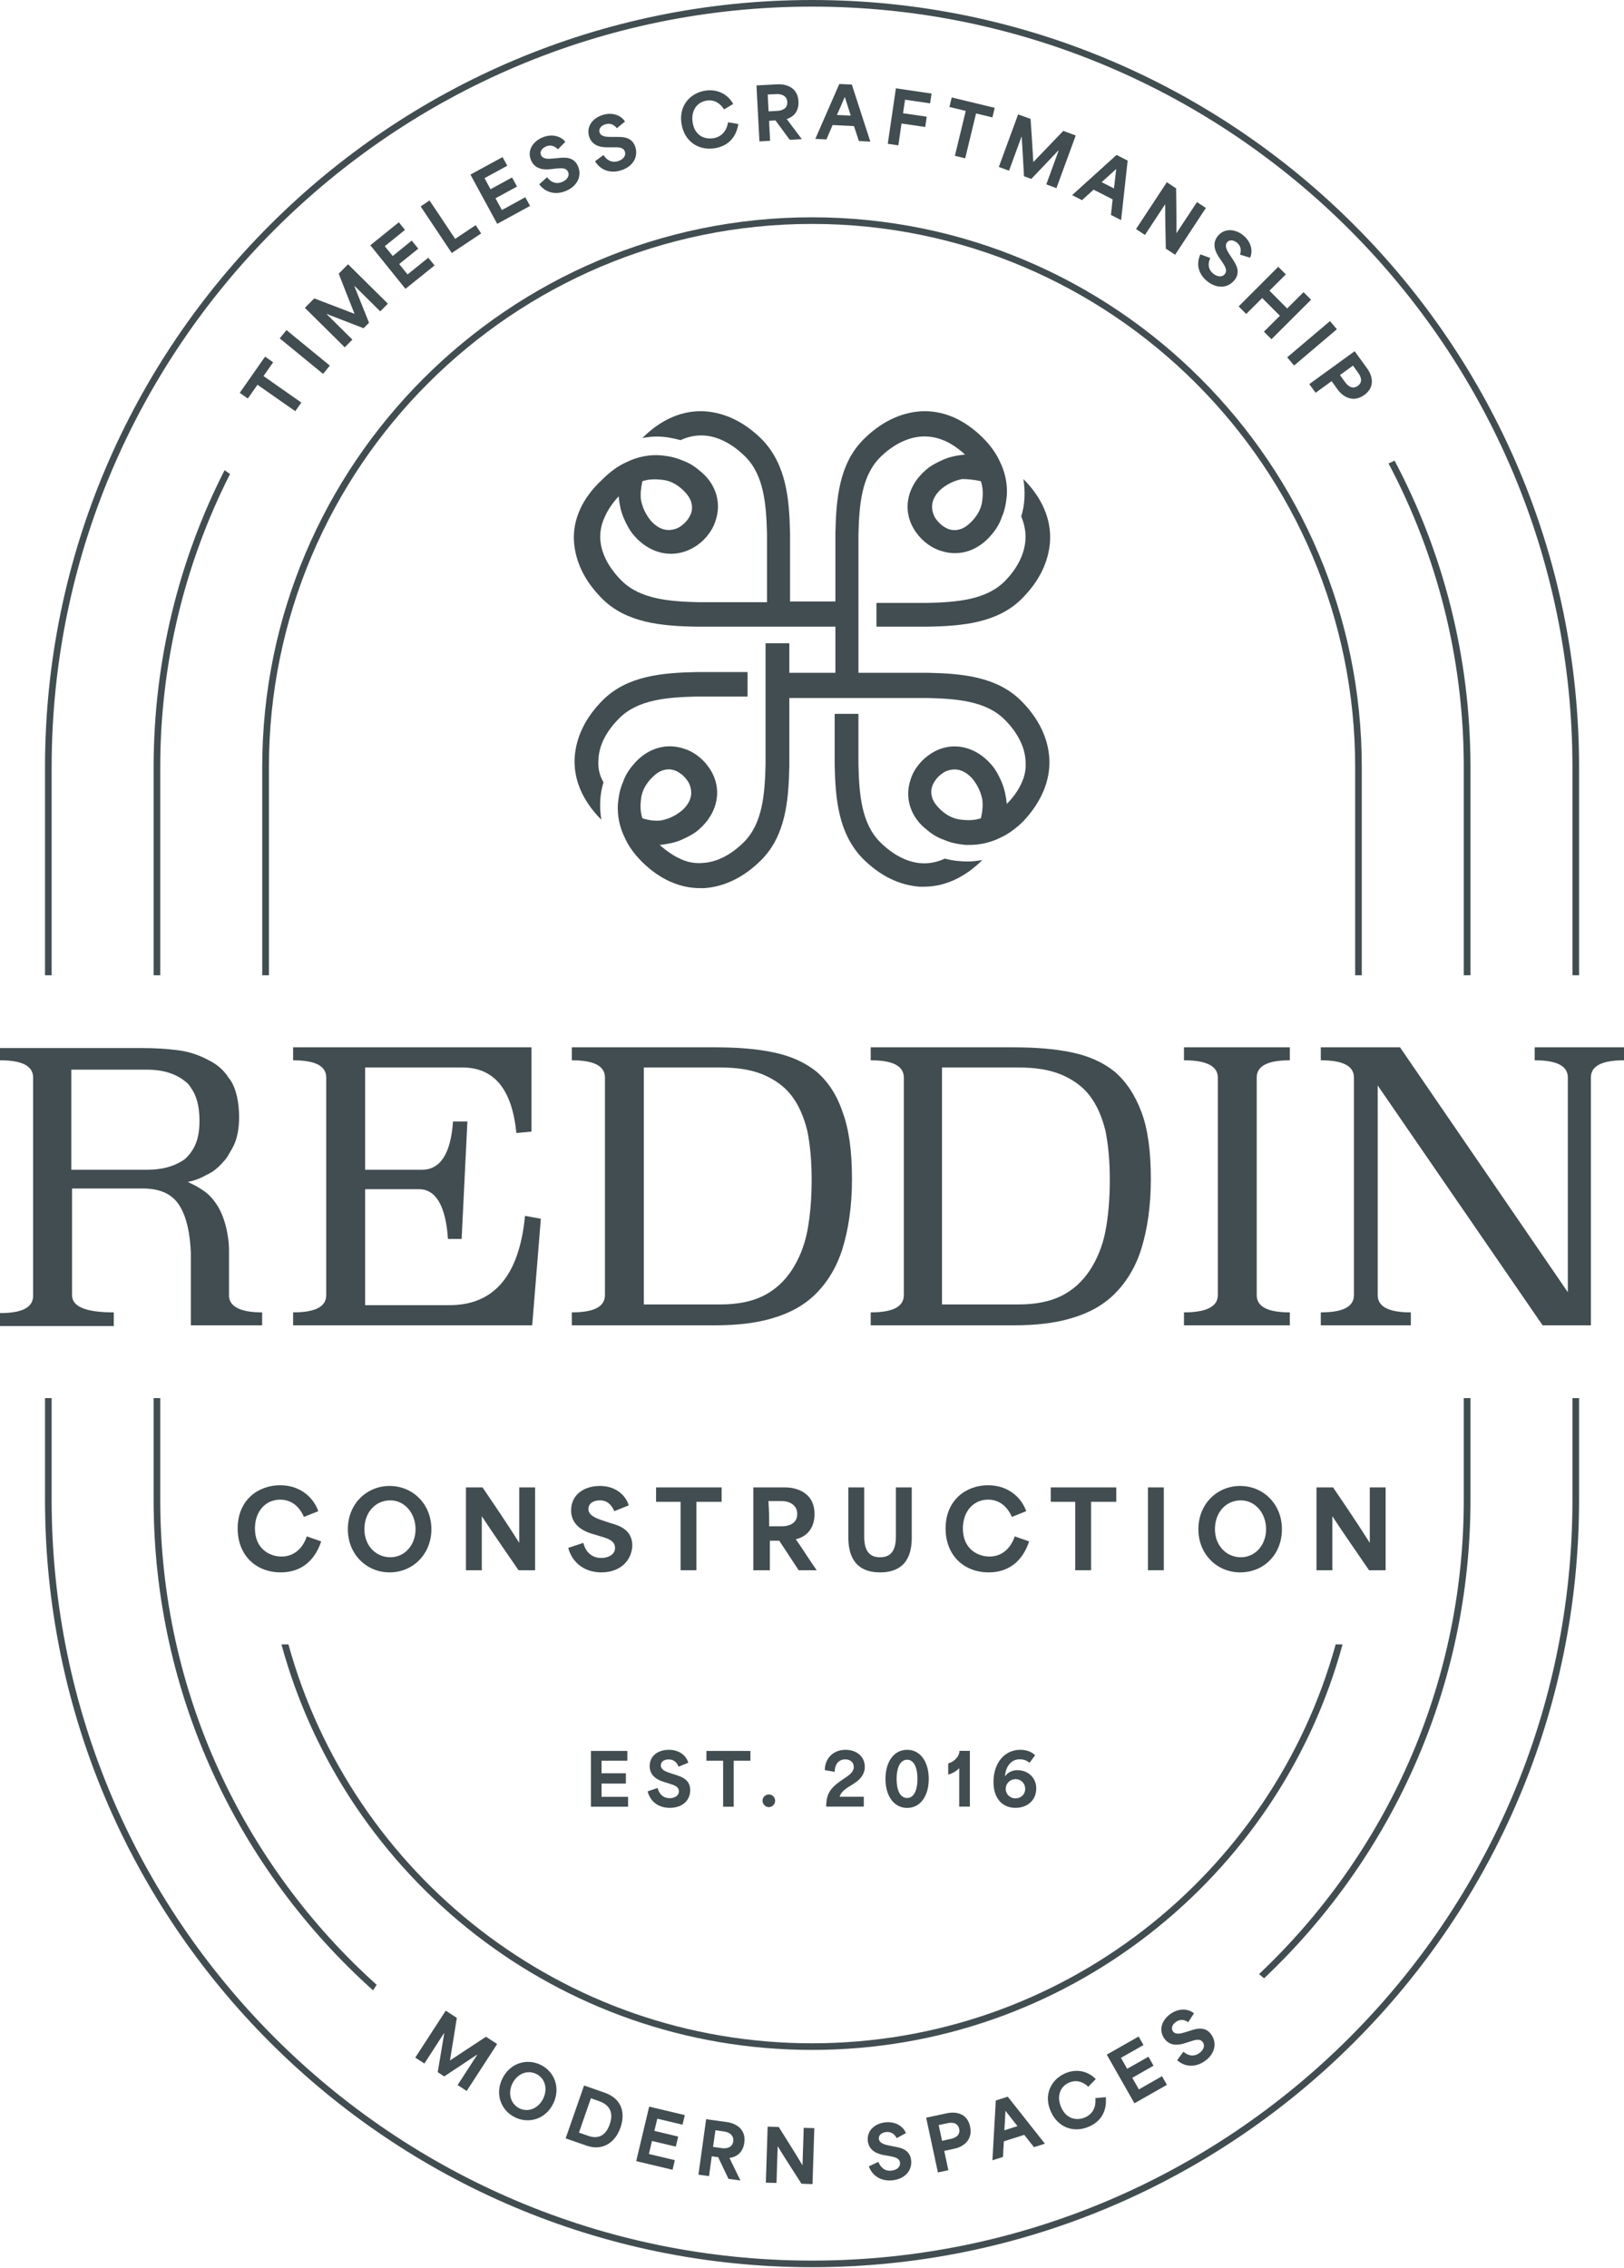 <svg width="1080" height="1508" viewBox="0 0 1080 1508" fill="none" xmlns="http://www.w3.org/2000/svg">
<g clip-path="url(#clip0_91_71447)">
<path d="M1045.71 997.479C1045.71 1276.32 818.84 1503.19 540.004 1503.19C261.168 1503.19 34.344 1276.32 34.344 997.479V929.662H29.938V997.479C29.938 1278.76 258.773 1507.59 540.004 1507.59C821.235 1507.59 1050.12 1278.76 1050.12 997.479V929.662H1045.71V997.479ZM540.004 0C258.773 0 29.938 228.835 29.938 510.114V648.527H34.344V510.114C34.344 231.278 261.168 4.406 540.004 4.406C818.84 4.406 1045.71 231.278 1045.71 510.114V648.527H1050.12V510.114C1050.12 228.835 821.283 0 540.004 0Z" fill="#424D51"/>
<path d="M973.444 997.481C973.444 1121.57 921.049 1233.6 837.283 1312.67L840.636 1315.49C925.12 1235.66 977.898 1122.63 977.898 997.481V929.664H973.444V997.481ZM927.419 306.281C926.078 307 924.737 307.622 923.396 308.149C955.341 368.495 973.444 437.222 973.444 510.116V648.529H977.898V510.116C977.898 436.552 959.699 367.202 927.419 306.281ZM106.571 997.481V929.664H102.165V997.481C102.165 1126.84 158.583 1243.32 248.096 1323.49L250.491 1319.8C162.175 1240.4 106.571 1125.31 106.571 997.481ZM106.571 510.116C106.571 440.048 123.286 373.811 152.98 315.189L149.34 312.651C119.167 371.991 102.165 439.09 102.165 510.116V648.529H106.571V510.116Z" fill="#424D51"/>
<path d="M540.003 144.494C338.419 144.494 174.384 308.53 174.384 510.114V648.526H178.838V510.114C178.838 310.924 340.862 148.9 540.003 148.9C739.145 148.9 901.217 310.924 901.217 510.114V648.526H905.623V510.114C905.623 308.53 741.635 144.494 540.003 144.494ZM540.003 1358.69C374.1 1358.69 233.915 1246.24 191.817 1093.46H187.171C229.414 1248.68 371.61 1363.1 540.003 1363.1C708.397 1363.1 850.593 1248.68 892.835 1093.46H888.237C846.139 1246.24 705.955 1358.69 540.003 1358.69Z" fill="#424D51"/>
<path d="M175.245 250.059L181.663 240.912L176.298 237.128L159.44 261.218L164.804 265.002L171.222 255.854L196.366 273.431L200.389 267.684L175.245 250.059Z" fill="#424D51"/>
<path d="M190.519 219.502L186.017 225.01L214.849 248.621L219.351 243.113L190.519 219.502Z" fill="#424D51"/>
<path d="M252.88 207.051L257.957 201.926L231.472 175.729L225.246 182.003C228.694 190.863 232.238 199.723 235.735 208.584V208.679C226.778 205.231 217.87 201.783 208.962 198.43L202.736 204.704L229.269 230.95L234.346 225.825L217.248 208.919L217.391 208.823C225.485 211.984 233.675 215.145 241.769 218.258L245.409 214.618C242.2 206.524 238.943 198.382 235.687 190.336L235.83 190.192L252.88 207.051Z" fill="#424D51"/>
<path d="M284.823 171.371L271.03 182.483C269.162 180.184 267.294 177.885 265.474 175.586L278.166 165.337L273.808 159.973L261.164 170.222C259.392 168.067 257.62 165.863 255.896 163.708L269.306 152.884L265.235 147.808L246.269 163.086L269.641 192.061L288.99 176.496L284.823 171.371Z" fill="#424D51"/>
<path d="M316.342 149.719C311.792 152.737 307.242 155.802 302.692 158.819L285.642 133.292L279.751 137.267L300.441 168.254L319.982 155.227L316.342 149.719Z" fill="#424D51"/>
<path d="M349.338 131.137L333.773 139.662C332.336 137.028 330.899 134.441 329.51 131.855L343.83 124.048L340.526 118.014L326.206 125.82C324.865 123.378 323.524 120.887 322.23 118.445L337.365 110.207L334.204 104.46L312.843 116.098L330.66 148.857L352.499 136.932L349.338 131.137Z" fill="#424D51"/>
<path d="M384.394 110.543C381.616 104.077 375.438 104.7 371.846 105.035L367.775 105.418C364.662 105.706 360.974 105.897 359.777 103.12C358.867 101.012 360.16 98.665 363.034 97.42C366.051 96.127 368.781 96.989 371.032 99.288L375.965 94.307C373.091 90.619 367.105 88.656 360.639 91.434C354.03 94.259 350.486 100.39 353.168 106.616C355.945 113.081 362.651 112.938 366.482 112.459L369.978 112.076C373.235 111.74 376.54 111.453 377.785 114.327C378.982 117.105 376.923 119.691 373.906 120.984C370.936 122.277 367.2 122.133 363.8 117.871L358.58 122.564C363.034 128.407 369.835 129.748 376.54 126.875C384.203 123.618 387.028 116.769 384.394 110.543Z" fill="#424D51"/>
<path d="M422.521 97.755C420.318 91.002 414.14 91.05 410.548 91.05H406.477C403.364 91.05 399.628 90.906 398.718 88.033C397.999 85.877 399.484 83.626 402.501 82.668C405.662 81.663 408.249 82.764 410.26 85.255L415.624 80.801C413.134 76.826 407.387 74.335 400.681 76.49C393.833 78.645 389.762 84.441 391.821 90.858C393.976 97.611 400.681 98.042 404.513 97.947H408.009C411.314 97.899 414.618 97.851 415.576 100.868C416.486 103.742 414.235 106.136 411.074 107.142C408.009 108.1 404.321 107.669 401.352 103.071L395.701 107.238C399.58 113.464 406.237 115.476 413.134 113.225C421.084 110.686 424.58 104.173 422.521 97.755Z" fill="#424D51"/>
<path d="M484.158 81.281C483.248 87.315 479.608 91.099 474.388 91.913C468.928 92.823 462.079 90.476 460.642 81.472C459.397 73.666 463.42 67.918 469.886 66.913C475.058 66.05 478.985 68.733 481.524 72.756L487.606 69.116C483.966 62.506 476.83 59.01 468.928 60.303C459.205 61.836 451.255 70.026 453.219 82.334C455.086 93.924 464.33 100.294 475.345 98.57C483.392 97.277 489.522 92.105 491.007 82.478L484.158 81.281Z" fill="#424D51"/>
<path d="M523.19 79.175C527.405 77.834 531.38 74.338 530.997 67.345C530.422 56.425 519.981 55.899 517.443 56.042L503.075 56.809L505.038 94.022L512.127 93.639C511.887 89.185 511.696 84.778 511.456 80.324L515.719 80.085L525.202 92.968L533.248 92.537C529.895 88.083 526.543 83.629 523.19 79.175ZM517.06 73.715L511.121 74.05C510.881 69.836 510.738 67.058 510.546 62.843L516.581 62.556C519.215 62.412 523.334 63.418 523.573 67.872C523.813 72.374 519.742 73.571 517.06 73.715Z" fill="#424D51"/>
<path d="M566.487 56.231L558.154 55.848L542.205 92.343L549.581 92.726C550.97 89.517 552.311 86.356 553.7 83.147C558.441 83.386 563.23 83.626 567.924 83.865L571.181 93.779L578.796 94.162L566.487 56.231ZM556.573 76.442C558.489 72.227 560.357 67.917 561.746 64.564H561.841C563.518 69.88 564.763 73.808 565.769 76.873L556.573 76.442Z" fill="#424D51"/>
<path d="M618.551 68.734L619.508 62.221L595.801 58.725L590.389 95.603L597.43 96.656C598.148 91.819 598.866 86.982 599.537 82.145L615.294 84.443L616.3 77.595L600.543 75.296C600.974 72.326 601.453 69.309 601.884 66.292L618.551 68.734Z" fill="#424D51"/>
<path d="M632.915 64.807L631.382 71.129L642.254 73.763L635.022 103.6L641.871 105.277L649.103 75.439L659.975 78.073L661.507 71.703L632.915 64.807Z" fill="#424D51"/>
<path d="M707.103 87.03C700.494 93.879 693.884 100.776 687.275 107.672H687.179C686.605 98.094 686.03 88.563 685.359 79.08L677.074 76.062L664.238 111.025L671.039 113.515L679.277 91.005H679.468C679.947 99.722 680.474 108.486 681.001 117.203L685.838 118.975C691.873 112.653 697.907 106.331 703.894 100.009L704.038 100.105L695.8 122.615L702.553 125.106L715.389 90.095L707.103 87.03Z" fill="#424D51"/>
<path d="M742.544 103.023L712.994 129.748L719.556 133.101C722.142 130.802 724.68 128.407 727.266 126.108C731.481 128.263 735.696 130.419 739.91 132.574L738.809 142.919L745.562 146.367L749.92 106.807L742.544 103.023ZM740.82 125.294L732.631 121.127C736.079 118.062 739.575 114.901 742.209 112.458H742.305C741.635 118.014 741.156 122.085 740.82 125.294Z" fill="#424D51"/>
<path d="M795.995 134.397L782.346 155.087C782.442 144.79 782.25 135.068 782.154 125.25L775.976 121.179L755.478 152.31L761.416 156.237L774.779 135.93L774.874 136.026C774.826 146.083 775.162 155.566 775.305 165.337L781.484 169.408L801.934 138.277L796.043 134.397H795.995Z" fill="#424D51"/>
<path d="M826.788 156.474C821.232 151.972 814.144 151.684 809.881 156.905C805.427 162.364 808.732 168.255 810.887 171.416L812.851 174.29C814.671 177.068 816.49 179.846 814.479 182.288C812.611 184.635 809.354 184.012 806.768 181.905C804.278 179.894 802.649 176.541 804.852 171.56L798.291 169.117C795.178 175.775 797.141 182.432 802.793 186.982C809.259 192.25 816.634 191.58 820.897 186.359C825.351 180.899 821.903 175.727 819.987 172.709L817.736 169.309C816.012 166.675 814.144 163.466 816.059 161.119C817.496 159.347 820.178 159.395 822.621 161.359C825.159 163.466 825.638 166.244 824.632 169.309L831.338 171.368C833.301 167.106 832.248 160.928 826.788 156.474Z" fill="#424D51"/>
<path d="M866.875 194.261L856.003 205.133C852.076 201.205 848.149 197.23 844.222 193.303L855.093 182.479L850.065 177.402L823.723 203.744L828.752 208.773L839.384 198.188C843.264 202.115 847.239 206.043 851.166 209.97L840.534 220.554L845.563 225.583L871.904 199.29L866.875 194.261Z" fill="#424D51"/>
<path d="M884.456 213.515L856.007 237.605L860.605 243.065L889.054 218.927L884.456 213.515Z" fill="#424D51"/>
<path d="M909.308 245.175L900.879 233.537L870.706 255.424L874.921 261.172C879.375 257.915 881.099 256.67 885.553 253.461L889.911 259.495C891.492 261.651 898.436 269.026 907.345 262.609C916.061 256.239 911.08 247.57 909.308 245.175ZM902.986 256.574C899.203 259.256 896.185 256.382 894.605 254.227L891.109 249.39C893.024 248.049 895.371 246.325 899.777 243.116L903.322 248.049C904.854 250.156 906.626 253.94 902.986 256.574Z" fill="#424D51"/>
<path d="M323.19 1354.34C315.24 1359.56 307.29 1364.78 299.339 1370.05H299.243C300.776 1360.61 302.356 1351.18 303.793 1341.79L296.418 1337L276.159 1368.23L282.241 1372.15L295.22 1352.04L295.412 1352.14C293.975 1360.71 292.538 1369.33 291.101 1377.9L295.412 1380.73C302.692 1375.94 309.972 1371.1 317.203 1366.26L317.347 1366.36L304.32 1386.47L310.355 1390.4L330.614 1359.18L323.19 1354.34Z" fill="#424D51"/>
<path d="M359.447 1372.97C350.059 1368.47 338.996 1371.96 334.015 1382.31C329.034 1392.65 333.249 1403.48 342.588 1407.98C352.071 1412.53 363.086 1408.84 367.972 1398.69C372.905 1388.49 368.882 1377.52 359.447 1372.97ZM361.266 1395.43C358.058 1402.04 351.305 1404.77 345.509 1401.99C339.81 1399.22 337.463 1392.32 340.72 1385.52C343.929 1378.86 350.778 1376.23 356.573 1379.05C362.512 1381.88 364.38 1388.97 361.266 1395.43Z" fill="#424D51"/>
<path d="M402.021 1391.5L388.419 1386.76L376.159 1421.92L390.192 1426.8C400.393 1430.34 409.014 1425.12 412.654 1414.68C415.958 1405.15 413.755 1395.57 402.021 1391.5ZM405.47 1412.58C402.452 1421.29 396.609 1422.11 391.485 1420.34L385.019 1418.08C387.653 1410.56 390.335 1402.81 392.969 1395.24L398.142 1397.06C402.835 1398.69 409.014 1402.47 405.47 1412.58Z" fill="#424D51"/>
<path d="M453.89 1412.82L455.422 1406.45L431.715 1400.8L423.094 1437.05L447.281 1442.8L448.765 1436.38L431.524 1432.31C432.242 1429.44 432.912 1426.51 433.583 1423.64L449.436 1427.42L451.016 1420.72L435.163 1416.94C435.834 1414.25 436.457 1411.52 437.127 1408.84L453.89 1412.82Z" fill="#424D51"/>
<path d="M494.984 1424.79C496.516 1413.97 486.363 1411.47 483.825 1411.14L469.6 1409.18L464.476 1446.05L471.516 1447.01C472.139 1442.61 472.761 1438.25 473.336 1433.84L477.598 1434.42L484.447 1448.83L492.398 1449.93C489.955 1444.9 487.56 1439.88 485.118 1434.94C489.476 1434.37 494.026 1431.73 494.984 1424.79ZM480.137 1428.43L474.198 1427.57C474.821 1423.45 475.204 1420.67 475.778 1416.5L481.765 1417.37C484.351 1417.7 488.231 1419.52 487.608 1423.93C486.986 1428.33 482.771 1428.76 480.137 1428.43Z" fill="#424D51"/>
<path d="M534.497 1414.92L533.683 1439.68H533.587C528.318 1430.82 523.098 1422.68 517.878 1414.35L510.502 1414.11L509.305 1451.37L516.393 1451.56L517.159 1427.33H517.303C522.523 1435.95 527.792 1443.85 533.012 1452.09L540.34 1452.33L541.537 1415.11L534.497 1414.92Z" fill="#424D51"/>
<path d="M605.909 1436.38C605.095 1429.34 599.012 1428.19 595.516 1427.52L591.493 1426.71C588.428 1426.13 584.836 1425.22 584.452 1422.25C584.213 1419.95 586.081 1418.08 589.242 1417.7C592.499 1417.32 594.845 1418.95 596.33 1421.77L602.46 1418.42C600.784 1414.06 595.612 1410.47 588.619 1411.28C581.483 1412.1 576.358 1416.98 577.125 1423.69C577.939 1430.73 584.452 1432.45 588.236 1433.12L591.684 1433.7C594.941 1434.37 598.15 1434.99 598.533 1438.1C598.868 1441.12 596.186 1442.99 592.882 1443.37C589.721 1443.76 586.177 1442.61 584.165 1437.53L577.795 1440.55C580.381 1447.4 586.56 1450.6 593.744 1449.79C602.029 1448.78 606.723 1443.09 605.909 1436.38Z" fill="#424D51"/>
<path d="M645.135 1414.01C642.837 1403.48 632.923 1404.53 630.001 1405.15L615.92 1408.17L623.727 1444.57L630.672 1443.09C629.522 1437.72 629.091 1435.61 627.942 1430.25L635.222 1428.67C637.856 1428.14 647.434 1424.74 645.135 1414.01ZM632.348 1422.25L626.505 1423.55C626.026 1421.25 625.403 1418.37 624.254 1413.06L630.193 1411.81C632.731 1411.24 636.898 1411.19 637.856 1415.55C638.813 1420.1 634.934 1421.73 632.348 1422.25Z" fill="#424D51"/>
<path d="M670.18 1394.19L662.23 1396.72L659.979 1436.48L667.019 1434.27C667.21 1430.78 667.354 1427.33 667.594 1423.88C672.096 1422.44 676.645 1421.01 681.147 1419.57L687.613 1427.76L694.893 1425.46L670.18 1394.19ZM667.929 1416.55C668.216 1411.95 668.504 1407.26 668.647 1403.67H668.743C672.143 1408.03 674.634 1411.28 676.645 1413.77L667.929 1416.55Z" fill="#424D51"/>
<path d="M735.361 1394.52L728.416 1395.14C729.086 1401.23 726.548 1405.78 721.663 1407.93C716.634 1410.14 709.402 1409.61 705.714 1401.27C702.506 1393.99 704.948 1387.48 710.935 1384.85C715.772 1382.74 720.274 1384.27 723.722 1387.58L728.703 1382.5C723.483 1377.04 715.676 1375.46 708.349 1378.67C699.345 1382.64 693.741 1392.56 698.77 1403.96C703.511 1414.73 714.048 1418.56 724.297 1414.06C731.721 1410.81 736.318 1404.24 735.361 1394.52Z" fill="#424D51"/>
<path d="M772.766 1380.58L757.392 1389.35C755.908 1386.76 754.423 1384.18 752.986 1381.64L767.115 1373.59L763.762 1367.61L749.586 1375.65C748.197 1373.26 746.808 1370.77 745.467 1368.37L760.457 1359.85L757.201 1354.2L736.032 1366.22L754.423 1398.59L776.023 1386.33L772.766 1380.58Z" fill="#424D51"/>
<path d="M805.575 1352.95C801.552 1347.16 795.613 1349.02 792.212 1350.08L788.285 1351.32C785.316 1352.23 781.724 1353.19 780 1350.7C778.706 1348.83 779.473 1346.25 782.011 1344.47C784.741 1342.56 787.567 1342.85 790.201 1344.67L794.032 1338.77C790.44 1335.76 784.214 1335.04 778.467 1339.11C772.576 1343.23 770.373 1349.93 774.252 1355.44C778.275 1361.24 784.837 1359.7 788.477 1358.46L791.781 1357.41C794.942 1356.4 798.103 1355.39 799.923 1357.98C801.647 1360.47 800.163 1363.39 797.481 1365.31C794.846 1367.13 791.159 1367.8 786.992 1364.3L782.825 1369.95C788.333 1374.79 795.278 1374.69 801.216 1370.53C808.065 1365.74 809.454 1358.46 805.575 1352.95Z" fill="#424D51"/>
<path d="M392.968 1164.29H417.202V1170.81H400.056V1179.14H416.244V1185.99H400.056V1194.8H417.681V1201.36H392.968V1164.29Z" fill="#424D51"/>
<path d="M430.706 1191.16L437.315 1188.91C438.752 1194.13 442.104 1195.71 445.313 1195.71C448.522 1195.71 451.491 1194.13 451.491 1191.16C451.491 1188 448.33 1187.04 445.217 1186.04L441.913 1185.03C438.273 1183.93 432.047 1181.49 432.047 1174.45C432.047 1167.4 437.698 1163.53 444.834 1163.53C451.97 1163.53 456.52 1167.64 457.718 1172.15L451.252 1174.78C450.102 1171.81 447.995 1169.94 444.69 1169.94C441.386 1169.94 439.47 1171.62 439.47 1173.87C439.47 1176.84 442.918 1178.13 445.888 1179.09L449.767 1180.34C453.12 1181.44 459.011 1183.31 459.011 1190.3C459.011 1197.29 453.742 1202.13 445.409 1202.13C438.177 1202.13 432.478 1198.25 430.706 1191.16Z" fill="#424D51"/>
<path d="M469.788 1170.81V1164.29H499.051V1170.81H487.939V1201.36H480.899V1170.81H469.788Z" fill="#424D51"/>
<path d="M507.099 1197.34C507.099 1195.04 509.015 1193.22 511.314 1193.22C513.613 1193.22 515.48 1195.09 515.48 1197.34C515.48 1199.78 513.613 1201.65 511.314 1201.65C509.015 1201.65 507.099 1199.73 507.099 1197.34Z" fill="#424D51"/>
<path d="M561.316 1182.68C564.956 1180.24 567.782 1178.23 567.782 1174.88C567.782 1172.1 565.674 1169.9 562.13 1169.9C557.628 1169.9 555.138 1173.25 555.09 1178.18L548.528 1177.08C548.528 1169.13 554.228 1163.53 562.322 1163.53C569.506 1163.53 575.109 1167.93 575.109 1174.83C575.109 1180 571.853 1183.31 568.308 1185.7C564.285 1188.48 559.64 1190.3 558.394 1194.75H574.439V1201.31H549.438V1200.45C549.678 1191.78 553.03 1188.19 561.316 1182.63V1182.68Z" fill="#424D51"/>
<path d="M588.854 1182.92C588.854 1171.52 594.458 1163.53 603.27 1163.53C612.082 1163.53 617.638 1171.52 617.638 1182.92C617.638 1194.32 612.035 1202.18 603.27 1202.18C594.505 1202.18 588.854 1194.27 588.854 1182.92ZM603.27 1195.57C607.341 1195.57 610.119 1191.3 610.119 1182.87C610.119 1174.45 607.341 1170.13 603.27 1170.13C599.199 1170.13 596.278 1174.45 596.278 1182.87C596.278 1191.3 599.055 1195.57 603.27 1195.57Z" fill="#424D51"/>
<path d="M637.899 1175.74C636.175 1177.65 633.253 1179.38 630.571 1180V1172.63C634.786 1171.33 638.043 1167.93 638.043 1164.24H644.987V1201.31H637.899V1175.69V1175.74Z" fill="#424D51"/>
<path d="M660.692 1184.89C660.692 1172.39 667.972 1163.53 678.509 1163.53C681.766 1163.53 685.693 1164.39 688.375 1167.17L684.639 1172.19C682.58 1170.42 680.425 1169.85 678.03 1169.85C672.091 1169.85 668.595 1175.36 668.403 1181.1H668.499C670.175 1178.56 673.097 1177.08 676.689 1177.08C683.346 1177.08 689.141 1181.82 689.141 1189.24C689.141 1196.67 683.681 1202.13 675.252 1202.13C666.823 1202.13 660.692 1196.14 660.692 1184.89ZM675.3 1195.85C678.509 1195.85 681.766 1193.55 681.766 1189.53C681.766 1185.51 678.605 1183.02 675.348 1183.02C671.804 1183.02 668.834 1185.84 668.834 1189.58C668.834 1193.32 672.043 1195.85 675.3 1195.85Z" fill="#424D51"/>
<path d="M668.113 386.547C655.661 398.999 636.024 400.436 616.867 400.915H582.862V416.72H617.346C639.856 416.241 663.323 414.325 679.607 398.041C691.102 386.547 697.328 373.616 698.286 360.205C699.244 345.358 693.018 330.99 680.565 318.538C682.002 327.159 681.523 335.78 679.128 343.443C687.749 363.558 674.818 379.842 668.113 386.547Z" fill="#424D51"/>
<path d="M397.994 504.845C398.473 495.266 403.262 486.166 411.883 477.545C424.335 465.093 443.972 463.656 463.129 463.177H497.133V446.894H463.129C440.619 447.372 417.151 449.288 400.867 465.572C389.373 477.067 383.147 489.998 382.189 503.408C381.231 518.255 387.457 532.623 399.909 545.075C398.473 536.455 398.952 527.834 401.346 520.171C398.473 515.381 397.515 510.113 397.994 504.845Z" fill="#424D51"/>
<path d="M697.81 503.886C696.852 490.476 690.626 477.545 679.131 466.05C662.847 449.766 639.379 447.851 616.869 447.372H570.892V355.416C571.371 336.259 572.807 316.622 585.26 304.17C592.444 296.986 608.728 284.533 628.364 293.154C632.674 295.07 636.985 297.944 641.774 302.254C636.985 302.733 631.716 303.691 627.406 305.607C623.096 307.522 619.264 309.438 615.912 312.312C602.501 323.806 599.628 340.569 609.206 353.979C611.601 357.332 613.996 359.726 617.348 362.121C620.701 364.516 624.053 365.953 627.885 366.91C638.9 369.784 650.874 365.953 659.495 355.416C662.368 352.063 664.763 348.232 666.2 343.921C668.116 339.611 669.073 334.822 669.552 329.553C670.031 321.89 668.594 314.227 664.763 306.565C662.368 301.296 658.537 296.028 653.747 291.239C641.295 278.786 626.927 272.56 612.08 273.518C598.67 274.476 585.739 280.702 574.244 292.196C557.96 308.48 556.045 331.948 555.566 354.458V388.463V399.957H525.393V388.463V354.458C524.914 331.948 522.998 308.959 506.714 292.196C495.22 280.702 482.289 274.476 468.878 273.518C454.031 272.56 439.663 278.786 427.211 291.239C430.084 290.76 433.437 290.281 436.79 290.281C442.058 290.281 447.326 291.239 452.594 292.675C472.231 283.576 488.515 296.507 495.699 303.691C508.151 316.143 509.588 335.78 510.067 354.937V400.436H464.568C445.41 399.957 425.774 398.52 413.322 386.068C406.138 378.884 393.206 362.6 402.306 343.443C404.222 339.132 407.096 334.822 411.406 330.032C411.885 334.822 412.843 340.09 414.759 344.4C416.674 348.711 418.59 352.542 421.464 355.895C432.958 369.305 449.721 372.179 463.61 362.6C466.963 360.205 469.357 357.811 471.752 354.458C474.147 351.106 475.583 347.753 476.541 343.921C479.415 332.906 475.583 320.933 465.047 312.791C461.694 309.917 457.863 307.522 453.552 306.086C449.242 304.17 444.453 303.212 439.184 302.733C431.521 302.254 423.858 303.691 416.195 307.522C410.927 309.917 405.659 313.749 400.869 318.538L400.39 319.017C386.98 331.469 380.754 345.837 381.712 360.205C382.67 373.615 388.896 386.547 400.39 398.041C416.674 414.325 440.142 416.241 462.652 416.72H555.566V447.372H524.914V427.735H509.109V508.675C508.63 527.833 507.193 547.469 494.741 559.922C486.12 568.542 476.541 573.332 467.441 573.811C462.173 574.29 456.905 573.332 452.116 570.937C447.805 569.021 443.016 565.669 438.705 561.837C443.495 561.358 448.763 560.4 453.073 558.485C457.384 556.569 461.215 554.653 464.568 551.78C477.978 540.285 480.852 523.522 471.273 510.112C468.878 506.76 466.484 504.365 463.131 501.97C459.779 499.576 456.426 498.139 452.594 497.181C441.579 494.307 429.606 498.139 420.985 508.675C418.111 512.028 415.716 515.859 414.28 520.17C412.364 524.48 411.406 529.27 410.927 534.538C410.448 542.201 411.885 549.864 415.716 557.527C418.111 562.795 421.943 568.063 426.732 572.853C438.226 584.347 451.637 590.573 465.526 590.573H468.399C481.81 589.615 494.741 583.389 506.235 571.895C522.519 555.611 524.435 532.143 524.914 509.633V475.629V464.134H616.869C636.027 464.613 655.663 466.05 668.116 478.502C676.736 487.123 681.526 496.702 682.005 505.802C682.484 511.07 681.526 516.338 679.131 521.128C677.215 525.438 673.863 530.227 669.552 534.538C669.073 529.749 668.116 524.959 666.2 520.17C664.284 515.859 662.368 512.028 659.495 508.675C648 495.265 631.237 492.392 617.827 501.97C614.475 504.365 612.08 506.76 609.685 510.112C607.291 513.465 605.854 516.817 604.896 520.649C602.022 531.664 605.854 543.638 616.39 551.78C619.743 554.653 623.575 557.048 627.885 558.485C632.195 560.4 636.985 561.358 642.253 561.837H644.648C651.353 561.837 658.537 560.4 665.242 557.048C670.51 554.653 675.779 550.822 680.568 546.032L681.047 545.553C692.541 533.101 698.767 518.733 697.81 503.886ZM652.311 319.975C653.747 324.285 653.747 328.596 653.269 332.427C652.79 337.216 650.874 341.527 647.042 345.837C645.606 347.274 642.253 351.106 637.943 352.063C634.59 353.021 630.759 352.542 626.927 349.669C625.49 348.711 624.053 347.274 622.617 345.358C621.18 343.443 620.701 342.006 620.222 340.09C618.306 332.427 624.053 326.68 626.448 324.764C630.759 321.412 635.069 319.496 639.858 318.538C643.69 318.538 648 319.017 652.311 319.975ZM427.211 319.975C431.521 318.538 435.832 318.538 440.142 319.017C444.932 319.496 449.242 321.412 453.552 325.243C454.989 326.68 458.821 330.032 459.779 334.343C460.736 337.695 460.257 341.527 457.384 345.358C456.426 346.795 454.989 348.232 453.073 349.669C451.158 351.106 449.721 351.584 447.805 352.063C440.142 353.979 434.395 348.232 432.479 345.837C429.127 341.527 427.211 337.216 426.253 332.427C425.774 328.596 426.253 324.285 427.211 319.975ZM427.211 544.117C425.774 539.806 425.774 535.496 426.253 531.664C426.732 526.875 428.648 522.564 432.479 518.254C433.916 516.817 437.269 512.986 441.579 512.028C444.932 511.07 448.763 511.549 452.594 514.423C454.031 515.38 455.468 516.817 456.905 518.733C458.342 520.649 458.821 522.086 459.3 524.001C461.215 531.664 455.468 537.412 453.073 539.327C448.763 542.68 444.453 544.596 439.663 545.553C435.832 546.032 431.521 545.553 427.211 544.117ZM652.311 544.117C648 545.553 643.69 545.553 639.379 545.074C634.59 544.596 630.28 542.68 625.969 538.848C624.532 537.412 620.701 534.059 619.743 529.749C618.785 526.396 619.264 522.564 622.138 518.733C623.096 517.296 624.532 515.859 626.448 514.423C628.364 512.986 629.801 512.507 631.716 512.028C639.379 510.112 645.127 515.859 647.042 518.254C650.395 522.564 652.311 526.875 653.269 531.664C653.747 535.975 653.269 540.285 652.311 544.117Z" fill="#424D51"/>
<path d="M628.358 570.936C608.722 580.036 592.438 567.105 585.254 559.92C572.802 547.468 571.365 527.832 570.886 508.674V474.67H555.081V508.674C555.56 531.184 557.476 554.173 573.76 570.936C585.254 582.43 598.185 588.657 611.595 589.614H614.469C628.358 589.614 641.768 583.388 653.263 571.894C650.389 572.373 647.037 572.852 643.684 572.852C638.895 572.852 633.626 572.373 628.358 570.936Z" fill="#424D51"/>
<path d="M298.856 867.88H242.82V790.771H278.741C289.756 790.771 296.461 801.787 297.898 823.818H306.998L310.829 745.751H301.25C299.814 767.303 292.63 777.84 280.656 777.84H242.82V709.831H307.477C328.55 709.831 340.523 724.199 343.397 753.414L353.454 752.456V696.421H194.927V705.042C209.774 705.042 216.958 708.873 216.958 716.536V861.175C216.958 868.838 209.774 872.669 194.927 872.669V881.29H353.933L359.681 810.408L349.144 808.492C345.313 848.243 328.55 867.88 298.856 867.88Z" fill="#424D51"/>
<path d="M543.115 712.705C535.453 706.479 525.874 702.168 514.379 699.773C502.885 697.379 489.954 696.421 475.586 696.421H380.277V705.042C395.124 705.042 402.308 708.873 402.308 716.536V861.175C402.308 868.838 395.124 872.669 380.277 872.669V881.29H475.107C489.954 881.29 502.885 879.853 513.9 876.501C525.395 873.148 534.974 867.88 542.637 860.217C550.3 852.554 556.526 842.496 560.357 830.044C564.189 817.592 566.583 802.266 566.583 784.066C566.583 765.867 564.668 751.02 560.357 739.525C556.526 728.031 550.778 719.41 543.115 712.705ZM536.889 818.549C534.974 828.607 531.142 837.707 526.353 844.891C521.563 852.075 515.337 857.822 507.674 861.654C500.011 865.485 490.433 867.401 478.938 867.401H428.171V709.831H478.938C490.433 709.831 499.532 711.268 507.674 714.62C515.337 717.973 521.563 722.283 526.353 728.51C531.142 734.736 534.495 742.399 536.889 751.977C538.805 761.556 539.763 772.093 539.763 784.545C539.763 796.997 538.805 808.492 536.889 818.549Z" fill="#424D51"/>
<path d="M741.393 712.705C733.73 706.479 724.152 702.168 712.657 699.773C701.163 697.379 688.231 696.421 673.863 696.421H579.034V705.042C593.881 705.042 601.065 708.873 601.065 716.536V861.175C601.065 868.838 593.881 872.669 579.034 872.669V881.29H673.863C688.71 881.29 701.642 879.853 712.657 876.501C724.152 873.148 733.73 867.88 741.393 860.217C749.056 852.554 755.282 842.496 759.114 830.044C762.945 817.592 765.34 802.266 765.34 784.066C765.34 765.867 763.424 751.02 759.114 739.525C754.804 728.031 749.056 719.41 741.393 712.705ZM735.167 818.549C733.251 828.607 729.42 837.707 724.631 844.891C719.841 852.075 713.615 857.822 705.952 861.654C698.289 865.485 688.71 867.401 677.216 867.401H626.449V709.831H677.216C688.71 709.831 697.81 711.268 705.952 714.62C713.615 717.973 719.841 722.283 724.631 728.51C729.42 734.736 732.773 742.399 735.167 751.977C737.083 761.556 738.041 772.093 738.041 784.545C738.041 796.997 737.083 808.492 735.167 818.549Z" fill="#424D51"/>
<path d="M787.373 705.042C802.22 705.042 809.883 708.873 809.883 716.536V861.175C809.883 868.838 802.22 872.669 787.373 872.669V881.29H857.777V872.669C842.93 872.669 835.746 868.838 835.746 861.175V716.536C835.746 708.873 842.93 705.042 857.777 705.042V696.421H787.373V705.042Z" fill="#424D51"/>
<path d="M1020.61 696.421V705.042C1035.46 705.042 1042.65 708.873 1042.65 716.536V859.259L931.053 696.421H878.37V705.042C893.217 705.042 900.401 708.873 900.401 716.536V861.175C900.401 868.838 893.217 872.669 878.37 872.669V881.29H938.237V872.669C923.39 872.669 916.206 868.838 916.206 861.175V721.805L1025.88 881.29H1057.97V716.536C1057.97 708.873 1065.16 705.042 1080 705.042V696.421H1020.61Z" fill="#424D51"/>
<path d="M141.765 881.292H174.333V872.671C159.965 872.671 152.78 868.839 152.302 862.134V831.482C152.302 825.735 151.344 820.467 150.386 816.156C148.949 810.409 147.033 805.62 144.639 801.788C142.244 797.957 139.37 794.604 136.018 792.21C133.144 790.294 130.271 788.378 126.918 786.941C125.96 786.462 125.481 785.983 124.523 785.983C125.481 785.983 125.96 785.504 126.918 785.504C130.749 784.547 134.102 783.11 137.455 781.194C141.765 779.278 145.118 776.405 148.47 772.573C149.907 771.136 151.344 769.221 152.302 767.305C153.738 764.91 155.175 762.516 156.133 760.121C158.049 755.332 159.007 749.584 159.007 742.879C159.007 732.822 157.091 724.68 153.738 718.932C153.259 718.454 152.78 717.496 152.302 717.017C148.949 711.748 144.639 707.917 138.891 705.043C132.665 701.691 125.96 699.296 118.297 698.338C110.634 697.38 102.492 696.901 94.35 696.901H0V705.043C14.847 705.043 22.031 708.875 22.031 716.538V861.655C22.031 869.318 14.847 873.15 0 873.15V881.771H75.672V872.671C56.993 872.671 47.894 868.839 47.894 861.176V790.294H94.829C106.803 790.294 114.945 794.125 119.734 802.267C124.044 809.451 126.439 819.988 126.918 833.398V881.292H141.765ZM97.703 777.842H47.415V711.269H97.703C108.718 711.269 117.339 714.143 123.565 719.411C125.002 720.369 125.96 721.806 126.918 723.243C130.749 728.511 132.665 735.695 132.665 745.274C132.665 754.853 130.749 761.079 126.918 766.347C125.96 767.784 124.523 769.221 123.086 770.658C116.381 775.447 108.239 777.842 97.703 777.842Z" fill="#424D51"/>
<path d="M875.496 1044.13V989.049H886.511C894.653 1001.02 902.795 1013 910.937 1025.93V989.049H921.473V1044.13H910.458C902.316 1032.15 894.174 1020.66 886.032 1008.21V1044.13H875.496Z" fill="#424D51"/>
<path d="M824.732 1045.56C809.406 1045.56 796.954 1033.59 796.954 1016.83C796.954 1000.06 809.406 988.089 824.732 988.089C840.058 988.089 852.511 1000.06 852.511 1016.83C852.511 1033.59 840.537 1045.56 824.732 1045.56ZM807.97 1016.83C807.97 1027.84 815.633 1035.5 825.211 1035.5C834.79 1035.5 841.974 1027.36 841.974 1016.83C841.974 1006.29 834.79 997.668 825.211 997.668C815.154 997.668 807.97 1005.81 807.97 1016.83Z" fill="#424D51"/>
<path d="M763.424 1044.13V989.049H773.961V1044.13H763.424Z" fill="#424D51"/>
<path d="M715.532 998.628H698.77V989.049H742.353V998.628H725.59V1044.13H715.053V998.628H715.532Z" fill="#424D51"/>
<path d="M657.578 1045.56C640.816 1045.56 628.842 1034.07 628.842 1016.35C628.842 997.671 642.252 987.613 657.099 987.613C669.073 987.613 678.652 994.318 682.483 1004.85L672.904 1008.69C670.031 1001.98 664.762 997.192 657.099 997.192C647.521 997.192 640.337 1004.85 640.337 1016.35C640.337 1029.76 649.915 1035.03 658.057 1035.03C665.72 1035.03 671.946 1030.24 674.82 1021.62L684.399 1024.97C679.609 1039.34 669.552 1045.56 657.578 1045.56Z" fill="#424D51"/>
<path d="M585.259 1045.56C567.059 1045.56 564.186 1032.15 564.186 1022.57V989.049H574.722V1021.62C574.722 1029.76 577.117 1035.51 585.259 1035.51C593.401 1035.51 595.795 1029.76 595.795 1021.62V989.049H606.332V1022.57C606.332 1031.67 603.937 1045.56 585.259 1045.56Z" fill="#424D51"/>
<path d="M500.966 1044.13V989.049H522.518C526.349 989.049 541.675 990.486 541.675 1006.77C541.675 1017.31 535.449 1022.1 529.223 1023.53C534.012 1030.24 538.323 1037.42 543.112 1044.13H531.139L518.207 1024.49H511.981V1044.13H500.966ZM511.502 1014.91H520.123C523.955 1014.91 530.181 1013.47 530.181 1006.77C530.181 1000.06 523.955 998.149 520.123 998.149H511.023C511.502 1004.85 511.502 1008.69 511.502 1014.91Z" fill="#424D51"/>
<path d="M453.071 998.628H436.308V989.049H479.891V998.628H463.128V1044.13H452.592V998.628H453.071Z" fill="#424D51"/>
<path d="M399.914 1045.56C389.377 1045.56 380.756 1039.81 377.883 1029.28L387.94 1025.92C389.856 1033.59 395.124 1035.98 399.914 1035.98C404.703 1035.98 409.014 1033.59 409.014 1029.28C409.014 1024.49 404.224 1023.05 399.435 1021.61L394.646 1020.18C389.377 1018.74 379.799 1014.91 379.799 1004.37C379.799 993.836 388.419 988.089 398.956 988.089C409.493 988.089 416.198 994.315 418.113 1001.02L408.535 1004.85C406.619 1000.54 403.745 997.668 398.956 997.668C394.167 997.668 391.293 1000.06 391.293 1003.41C391.293 1007.73 396.561 1009.64 400.872 1011.08L406.619 1012.99C411.887 1014.43 420.508 1017.3 420.508 1027.84C420.029 1037.9 412.366 1045.56 399.914 1045.56Z" fill="#424D51"/>
<path d="M309.873 1044.13V989.049H320.889C329.03 1001.02 337.172 1013 345.314 1025.93V989.049H355.851V1044.13H344.835C336.693 1032.15 328.552 1020.66 320.41 1008.21V1044.13H309.873Z" fill="#424D51"/>
<path d="M259.104 1045.56C243.778 1045.56 231.326 1033.59 231.326 1016.83C231.326 1000.06 243.778 988.089 259.104 988.089C274.43 988.089 286.883 1000.06 286.883 1016.83C286.883 1033.59 274.43 1045.56 259.104 1045.56ZM242.342 1016.83C242.342 1027.84 250.005 1035.5 259.583 1035.5C269.162 1035.5 276.346 1027.36 276.346 1016.83C276.346 1006.29 269.162 997.668 259.583 997.668C249.526 997.668 242.342 1005.81 242.342 1016.83Z" fill="#424D51"/>
<path d="M186.786 1045.56C170.023 1045.56 158.05 1034.07 158.05 1016.35C158.05 997.671 171.46 987.613 186.307 987.613C198.28 987.613 207.859 994.318 211.691 1004.85L202.112 1008.69C199.238 1001.98 193.97 997.192 186.307 997.192C176.728 997.192 169.544 1004.85 169.544 1016.35C169.544 1029.76 179.123 1035.03 187.265 1035.03C194.928 1035.03 201.154 1030.24 204.028 1021.62L213.606 1024.97C208.817 1039.34 198.759 1045.56 186.786 1045.56Z" fill="#424D51"/>
</g>
<defs>
<clipPath id="clip0_91_71447">
<rect width="1080" height="1507.59" fill="white"/>
</clipPath>
</defs>
</svg>
